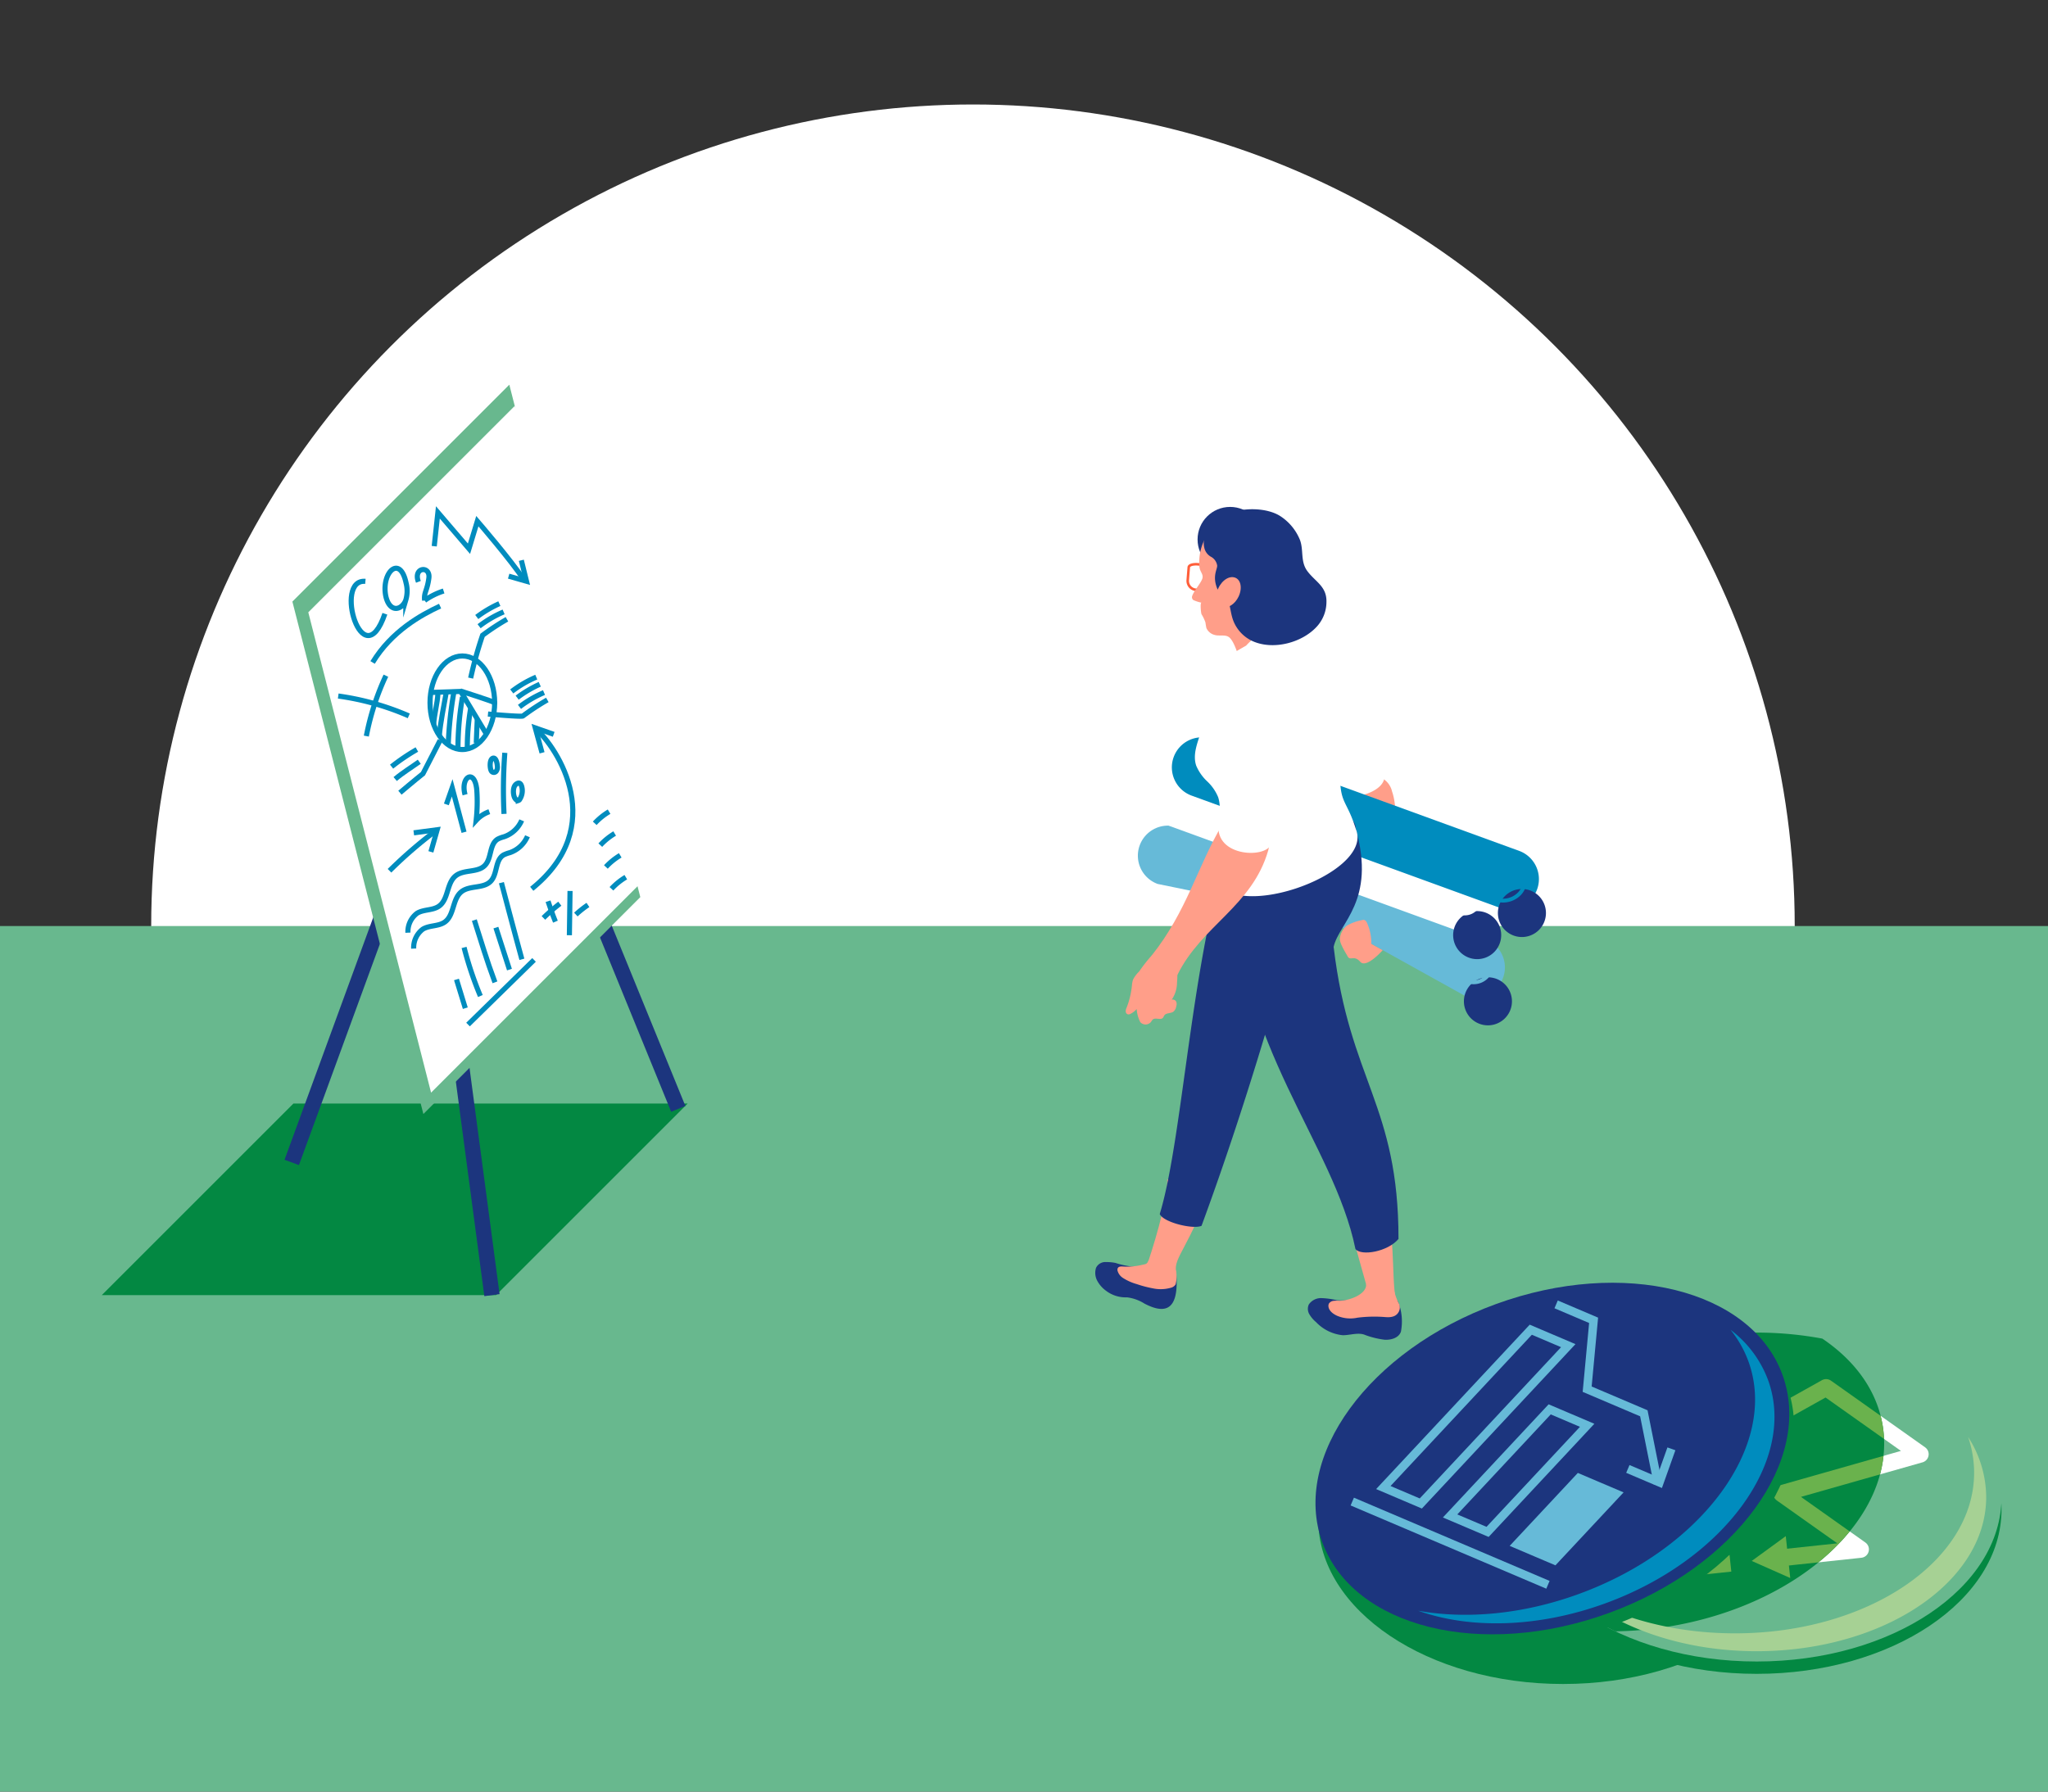 <svg id="ILLU" xmlns="http://www.w3.org/2000/svg" xmlns:xlink="http://www.w3.org/1999/xlink" viewBox="0 0 400 350"><rect x="0" y="0" width="400" height="350" fill="#333333" stroke="none"/><defs><style>.cls-1{fill:#038842;}.cls-2,.cls-21{fill:#fff;}.cls-3{fill:#68b88e;}.cls-11,.cls-13,.cls-14,.cls-15,.cls-18,.cls-19,.cls-20,.cls-4,.cls-6{fill:none;}.cls-19,.cls-4{stroke:#fff;}.cls-4,.cls-6{stroke-linejoin:round;stroke-width:3.3px;}.cls-5{clip-path:url(#clip-path);}.cls-6{stroke:#6ab24d;}.cls-7{fill:#6ab24d;}.cls-8{fill:#a6d194;}.cls-9{fill:#1c357e;}.cls-10{fill:#008cbe;}.cls-11,.cls-12,.cls-18{stroke:#66bad8;}.cls-11,.cls-12,.cls-13,.cls-14,.cls-18,.cls-19,.cls-20,.cls-21{stroke-miterlimit:10;}.cls-11,.cls-12{stroke-width:1.65px;}.cls-12,.cls-17{fill:#66bad8;}.cls-13{stroke:#1c357e;stroke-width:3px;}.cls-14,.cls-15,.cls-20{stroke:#008cbe;}.cls-15{stroke-linecap:square;stroke-linejoin:bevel;}.cls-16{fill:#ff9e89;}.cls-18,.cls-19,.cls-20{stroke-width:0.75px;}.cls-21{stroke:#ff5e3a;stroke-width:0.5px;}</style><clipPath id="clip-path"><path class="cls-1" d="M295.281,292.458c0,10.838,7.996,20.415,20.231,26.234a70.662,70.662,0,0,0,10.021-.867c26.084-4.139,44.976-21.7,42.195-39.225-1.096-6.906-5.402-12.768-11.804-17.093a69.945,69.945,0,0,0-12.823-1.177C316.69,260.33,295.281,274.714,295.281,292.458Z"/></clipPath></defs><title>20200806_GCoM_Central-Journey-Thumbnail</title><circle class="cls-2" cx="190.031" cy="180.911" r="160.5"/><rect class="cls-3" y="180.911" width="400" height="169.089"/><ellipse class="cls-1" cx="305.292" cy="296.852" rx="47.821" ry="32.128"/><ellipse class="cls-1" cx="343.101" cy="294.871" rx="47.821" ry="32.128"/><ellipse class="cls-3" cx="343.101" cy="292.458" rx="47.821" ry="32.128"/><polyline class="cls-4" points="348.024 304.315 363.374 302.681 347.989 291.782 375.043 284.089 356.659 271.066 324.437 289.075 336.967 297.952 305.206 308.872 337.975 305.385"/><polygon class="cls-2" points="349.656 308.279 342.137 304.942 348.785 300.097 349.656 308.279"/><path class="cls-1" d="M295.281,292.458c0,10.838,7.996,20.415,20.231,26.234a70.662,70.662,0,0,0,10.021-.867c26.084-4.139,44.976-21.7,42.195-39.225-1.096-6.906-5.402-12.768-11.804-17.093a69.945,69.945,0,0,0-12.823-1.177C316.69,260.33,295.281,274.714,295.281,292.458Z"/><g class="cls-5"><polyline class="cls-6" points="348.024 304.315 363.374 302.681 347.989 291.782 375.043 284.089 356.659 271.066 324.437 289.075 336.967 297.952 305.206 308.872 337.975 305.385"/><polygon class="cls-7" points="349.656 308.279 342.137 304.942 348.785 300.097 349.656 308.279"/></g><path class="cls-8" d="M387.929,292.458a21.857,21.857,0,0,0-3.532-11.737,21.7,21.7,0,0,1,1.173,6.977c0,17.335-20.916,31.387-46.718,31.387-11.693,0-22.373-2.893-30.567-7.662,8.219,6.802,20.759,11.152,34.816,11.152C367.859,322.576,387.929,309.092,387.929,292.458Z"/><ellipse class="cls-1" cx="304.027" cy="287.203" rx="47.821" ry="32.128" transform="matrix(0.94, -0.342, 0.342, 0.94, -79.894, 121.304)"/><ellipse class="cls-9" cx="303.202" cy="284.936" rx="47.821" ry="32.128" transform="translate(-79.168 120.885) rotate(-20)"/><path class="cls-10" d="M345.327,269.604a21.857,21.857,0,0,0-7.333-9.821,21.704,21.704,0,0,1,3.489,6.155c5.929,16.289-8.92,36.648-33.165,45.473-10.988,3.999-22.013,4.934-31.345,3.254,10.05,3.581,23.322,3.38,36.531-1.428C336.768,304.77,351.015,285.235,345.327,269.604Z"/><polygon class="cls-11" points="277.501 293.716 270.182 290.602 298.982 259.769 306.301 262.883 277.501 293.716"/><line class="cls-11" x1="302.333" y1="309.601" x2="264.115" y2="293.341"/><polygon class="cls-11" points="290.544 299.265 283.224 296.151 302.673 275.329 309.993 278.443 290.544 299.265"/><polyline class="cls-11" points="326.446 283.041 324.113 289.592 317.94 286.966"/><polygon class="cls-12" points="303.587 304.814 296.267 301.7 308.38 288.732 315.7 291.846 303.587 304.814"/><polyline class="cls-11" points="323.816 289.845 321.062 276.097 309.993 271.387 311.251 257.933 303.932 254.819"/><polygon class="cls-1" points="96.881 253.013 134.312 215.581 57.311 215.581 19.88 253.013 96.881 253.013"/><polyline class="cls-13" points="132.474 216.624 99.591 136.073 82.789 152.875 96.085 253.013"/><line class="cls-13" x1="85.008" y1="150.489" x2="56.98" y2="227.086"/><polygon class="cls-3" points="82.691 217.63 125.06 175.26 124.517 173.136 108.142 148.811 100.535 79.298 99.476 75.153 59.155 115.474 57.107 117.523 82.691 217.63"/><polygon class="cls-2" points="84.196 213.457 124.517 173.136 100.535 79.298 60.214 119.619 84.196 213.457"/><path class="cls-14" d="M71.367,113.57c-6.285-.575-.527,18.957,3.808,6.331"/><path class="cls-14" d="M75.287,116.107c.179,1.166.713,2.415,1.679,2.697.931.273,1.909-.53,2.291-1.578a6.194,6.194,0,0,0,.049-3.367C78.128,108.388,74.616,111.725,75.287,116.107Z"/><path class="cls-14" d="M81.72,113.667c-1.086-2.884,2.375-3.226,2.043-.724s-1.005,2.795-.825,4.356a13.685,13.685,0,0,1,3.711-1.844"/><path class="cls-14" d="M72.774,129.416c3.7-6.092,9.431-9.27,13.182-11.012"/><path class="cls-14" d="M89.158,191.343l1.722,5.614"/><path class="cls-14" d="M90.64,185.09a68.649,68.649,0,0,0,3.182,9.488"/><path class="cls-14" d="M92.645,179.748c1.556,4.821,2.261,7.408,4.026,12.157"/><path class="cls-14" d="M99.505,189.419s-1.788-5.542-2.65-8.208"/><path class="cls-14" d="M101.931,187.407c-1.319-4.762-4-14.969-4-14.969"/><line class="cls-14" x1="91.412" y1="200.153" x2="104.304" y2="187.524"/><path class="cls-14" d="M103.858,173.634c15.047-12.107,5.146-27.519.609-31.439"/><path class="cls-14" d="M107.041,176.062s.886,2.689,1.44,3.991"/><path class="cls-14" d="M106.139,179.325a36.028,36.028,0,0,1,3.199-2.78"/><line class="cls-14" x1="111.335" y1="174.056" x2="111.208" y2="182.703"/><path class="cls-14" d="M112.473,178.664a19.629,19.629,0,0,1,2.36-1.874"/><path class="cls-14" d="M105.869,147.067l-1.327-4.871,3.6,1.259"/><path class="cls-14" d="M84.811,106.705l.714-6.604,6.073,7.097,1.632-5.385s6.652,7.699,9.118,11.496"/><polyline class="cls-14" points="99.35 112.558 102.834 113.557 101.824 109.456"/><path class="cls-14" d="M76.075,170.109a87.165,87.165,0,0,1,9.314-8.016"/><polyline class="cls-14" points="80.815 162.701 85.389 162.094 84.157 166.417"/><polyline class="cls-14" points="90.633 162.587 88.318 153.908 87.18 157.146"/><path class="cls-14" d="M90.834,155.251c-.98-3.505,1.925-5.258,2.292-.876a32.65,32.65,0,0,1-.127,5.886,6.311,6.311,0,0,1,2.572-1.692"/><path class="cls-14" d="M98.597,147.067A98.016,98.016,0,0,0,98.44,159.002"/><path class="cls-14" d="M96.311,148.107c-.749.2-.64,1.956-.373,2.457a.572.572,0,0,0,.993.077,1.329,1.329,0,0,0,.216-.909C97.126,149.35,96.958,147.994,96.311,148.107Z"/><path class="cls-14" d="M101.436,156.268a3.135,3.135,0,0,0,.554-2.154c-.084-.685-.366-1.534-1.188-.916-.665.5-.614,1.91-.314,2.583.104.234.433.7.74.605A.585.585,0,0,0,101.436,156.268Z"/><path class="cls-14" d="M79.673,182.207a4.512,4.512,0,0,1,1.783-3.794c1.296-.797,3.073-.513,4.308-1.403,1.858-1.34,1.448-4.498,3.244-5.919,1.613-1.276,4.296-.555,5.714-2.045,1.341-1.409.832-4.132,2.505-5.126a6.152,6.152,0,0,1,1.218-.453,5.795,5.795,0,0,0,3.452-3.206"/><path class="cls-14" d="M80.797,185.315a4.512,4.512,0,0,1,1.783-3.794c1.296-.797,3.073-.513,4.308-1.403,1.858-1.34,1.448-4.498,3.244-5.919,1.613-1.276,4.296-.555,5.714-2.045,1.341-1.409.832-4.132,2.505-5.126a6.147,6.147,0,0,1,1.218-.453,5.796,5.796,0,0,0,3.452-3.206"/><path class="cls-14" d="M75.37,132a50.279,50.279,0,0,0-3.819,11.802"/><path class="cls-14" d="M66.062,135.974a52.308,52.308,0,0,1,13.779,3.875"/><path class="cls-14" d="M116.16,160.837a12.693,12.693,0,0,1,2.804-2.269"/><path class="cls-14" d="M117.249,165.103a12.696,12.696,0,0,1,2.804-2.269"/><path class="cls-14" d="M118.338,169.369a12.696,12.696,0,0,1,2.804-2.269"/><path class="cls-14" d="M119.427,173.634a12.698,12.698,0,0,1,2.804-2.269"/><ellipse class="cls-14" cx="90.301" cy="137.286" rx="6.312" ry="9.138"/><path class="cls-14" d="M91.925,132.472A77.189,77.189,0,0,1,94.25,124.11a47.642,47.642,0,0,1,4.764-3.132"/><path class="cls-14" d="M93.575,122.34a21.876,21.876,0,0,1,4.789-2.797"/><path class="cls-14" d="M93.119,120.539a22.908,22.908,0,0,1,4.415-2.614"/><path class="cls-14" d="M78.111,154.861s3.229-2.723,4.498-3.717l3.347-6.512"/><path class="cls-14" d="M77.185,152.193c1.45-1.234,3.157-2.271,4.703-3.382"/><path class="cls-14" d="M76.484,149.772a39.182,39.182,0,0,1,4.939-3.347"/><path class="cls-14" d="M95.308,139.492s6.674.6,6.83.373a47.627,47.627,0,0,1,4.764-3.132"/><path class="cls-14" d="M101.463,138.095a21.876,21.876,0,0,1,4.789-2.797"/><path class="cls-14" d="M99.953,135.079a21.883,21.883,0,0,1,4.789-2.797"/><path class="cls-14" d="M101.008,136.293a22.908,22.908,0,0,1,4.415-2.614"/><path class="cls-15" d="M96.613,137.286c.088-.144-6.685-2.3-6.685-2.3l4.883,8.108"/><line class="cls-14" x1="84.144" y1="135.277" x2="90.174" y2="135.065"/><path class="cls-14" d="M84.705,141.515c.078-1.853.746-4.16.824-6.013"/><path class="cls-14" d="M93.022,145.123l.197-4.671"/><path class="cls-14" d="M85.809,143.706c.19-2.441.919-6.019,1.35-8.429"/><path class="cls-14" d="M87.547,145.511a75.913,75.913,0,0,1,1.091-10.234"/><path class="cls-14" d="M91.272,146.407a45.384,45.384,0,0,1,.637-7.93"/><path class="cls-14" d="M89.445,146.128a59.728,59.728,0,0,1,.879-9.951"/><path class="cls-16" d="M268.732,152.001a3.435,3.435,0,0,1,1.484.19,3.97,3.97,0,0,1,1.68,2.466c1.926,5.518-.866,16.319-1.023,26.171-.012-.002-.356,2.862-.368,2.859-3.635-1-4.894-2.841-4.157-5.318-.14-5.36-4.196-19.495-3.577-25.822C264.356,152.752,265.48,152.066,268.732,152.001Z"/><path class="cls-2" d="M254.911,139.698a13.027,13.027,0,0,1-.135-4.967c.498-2.38,2.997-6.664,5.196-7.699,6.226,2.099,6.354,18.623,9.758,23.021s-7.429,7.488-9.286,4.121C259.072,151.686,261.877,146.885,254.911,139.698Z"/><path class="cls-17" d="M222.594,165.156a5.871,5.871,0,0,1,7.525-3.509l60.034,21.86a5.869,5.869,0,0,1-4.098,10.999l-27.173-15.102-32.78-6.721A5.875,5.875,0,0,1,222.594,165.156Z"/><path class="cls-9" d="M286.415,193.518l.001-.002a4.692,4.692,0,1,1-.001.002Z"/><path class="cls-18" d="M285.28,184.521a4.476,4.476,0,0,0,0,6.33,3.581,3.581,0,0,0,5.064,0,2.865,2.865,0,0,0,0-4.051,2.292,2.292,0,0,0-3.241,0,1.833,1.833,0,0,0,0,2.593"/><path class="cls-2" d="M220.493,152.222a5.871,5.871,0,0,1,7.525-3.509l60.034,21.86a5.869,5.869,0,0,1-4.098,10.999L224.001,159.75A5.875,5.875,0,0,1,220.493,152.222Z"/><path class="cls-9" d="M284.314,180.584l.001-.002a4.692,4.692,0,1,1-.001.002Z"/><path class="cls-19" d="M290.401,172.546a4.476,4.476,0,0,0-6.33,0,3.581,3.581,0,0,0,0,5.064,2.865,2.865,0,0,0,4.051,0,2.292,2.292,0,0,0,0-3.241,1.833,1.833,0,0,0-2.593,0"/><path class="cls-10" d="M229.233,147.904a5.871,5.871,0,0,1,7.525-3.509l60.034,21.86a5.869,5.869,0,0,1-4.098,10.999l-59.953-21.823A5.875,5.875,0,0,1,229.233,147.904Z"/><path class="cls-9" d="M293.054,176.266l.001-.002a4.692,4.692,0,1,1-.001.002Z"/><path class="cls-20" d="M290.401,174.631a4.476,4.476,0,0,0,6.33,0,3.581,3.581,0,0,0,0-5.064,2.865,2.865,0,0,0-4.051,0,2.292,2.292,0,0,0,0,3.241,1.833,1.833,0,0,0,2.593,0"/><path class="cls-16" d="M265.672,187.89c-1.21-1.377-1.939-.112-2.453-1.042-.459-.832-1.649-2.643-1.526-3.585a3.884,3.884,0,0,1,1.298-2.384,8.709,8.709,0,0,1,2.946-1.102,1.057,1.057,0,0,1,.428-.074c.356.038.569.41.697.745a9.617,9.617,0,0,1,.771,3.949l2.219,1.233S266.881,189.267,265.672,187.89Z"/><path class="cls-9" d="M229.714,248.461a12.794,12.794,0,0,0-3.091-1.846,13.05,13.05,0,0,0-2.162.381,13.894,13.894,0,0,1-3.37.432,15.888,15.888,0,0,1-3.209-.702,8.363,8.363,0,0,0-1.826-.171,2.012,2.012,0,0,0-1.98,1.11,3.256,3.256,0,0,0,.223,2.53,5.844,5.844,0,0,0,1.739,1.978,6.346,6.346,0,0,0,4.092,1.272,8.346,8.346,0,0,1,3.383,1.213C227.433,256.722,230.427,256.257,229.714,248.461Z"/><path class="cls-16" d="M228.854,246.881a4.503,4.503,0,0,1,.865,1.58,6.227,6.227,0,0,1-.103,2.456,1.526,1.526,0,0,1-.918.651,7.256,7.256,0,0,1-3.492.126,22.383,22.383,0,0,1-3.204-.843,9.845,9.845,0,0,1-2.737-1.237,2.459,2.459,0,0,1-.972-1.292.778.778,0,0,1,.04-.616c.191-.304.624-.303.982-.283a13.002,13.002,0,0,0,3.79-.332c.533-.128.92-.073,1.219-.828a6.87,6.87,0,0,1,1.734-.783C227.684,245.008,227.931,245.63,228.854,246.881Z"/><path class="cls-16" d="M227.981,230.446c.222,3.842-3.245,14.815-3.986,16.74s6.343,4.086,5.724,1.274,2.864-5.138,6.672-16.902C237.091,228.294,227.981,230.446,227.981,230.446Z"/><path class="cls-9" d="M251.175,187.838s-6.572,24.683-16.499,51.634c-1.612.735-7.44-.652-8.162-2.308,4.768-15.573,6.383-54.474,14.831-75.278.23-.567,1.957-2.091,6.671-1.321a10.128,10.128,0,0,1,7.498,14.389Z"/><path class="cls-9" d="M270.463,261.729c1.297.056,2.74-.372,3.155-1.583a10.531,10.531,0,0,0-.526-5.816c-2.638-3.621-3.872-2.115-7.45-.93a10.305,10.305,0,0,1-4.529.607,15.605,15.605,0,0,0-2.976-.412,2.877,2.877,0,0,0-2.506,1.238,2.07,2.07,0,0,0,.094,1.901,5.892,5.892,0,0,0,1.325,1.557,8.334,8.334,0,0,0,5.157,2.55c1.421.041,3.137-.637,4.482-.02A16.93,16.93,0,0,0,270.463,261.729Z"/><path class="cls-16" d="M263.03,237.046c.031.589,5.162,18.737,5.162,18.737s4.878-.194,4.387-1.949c-.883-5.329.121-14.089-2.668-19.164S263.03,237.046,263.03,237.046Z"/><path class="cls-16" d="M271.358,257.317a3.27,3.27,0,0,0,.76-.139,1.839,1.839,0,0,0,1.142-2.46,9.741,9.741,0,0,1-1.107-3.455c-.956-.181-4.689-.898-5.333-.355.119,1.915-3.232,3.2-5.254,3.197a6.951,6.951,0,0,0-1.11.025,1.231,1.231,0,0,0-.896.524.93.93,0,0,0-.101.508c.049.873.895,1.55,1.783,1.919a6.596,6.596,0,0,0,3.893.337,26.309,26.309,0,0,1,5.436-.116A6.227,6.227,0,0,0,271.358,257.317Z"/><path class="cls-9" d="M260.477,184.984c3.1,26.094,12.668,30.873,12.668,57.051-2.107,2.516-7.27,3.383-8.406,1.979-4.282-20.773-23.082-39.552-23.822-71.679.099-1.26,23.599-18.575,23.898-10.372C268.796,176.055,261.493,180.254,260.477,184.984Z"/><path class="cls-21" d="M233.585,115.218h0a1.748,1.748,0,0,1-1.605-1.881l.199-2.51c.076-.963,3.562-.687,3.486.276l-.199,2.51A1.749,1.749,0,0,1,233.585,115.218Z"/><circle class="cls-9" cx="240.259" cy="105.387" r="6.357"/><path class="cls-16" d="M248.246,105.809a7.79,7.79,0,0,0-7.884-4.206c-4.426.706-6.396,5.116-6.11,9.049.081,1.113.902,1.525.55,2.462-.349.928-1.639,2.354-1.948,3.308a.701.701,0,0,0,.228.807,7.268,7.268,0,0,0,1.583.509c-.293-.03-.113,2.013.011,2.264a7.679,7.679,0,0,1,.766,1.611,10.669,10.669,0,0,0,.187,1.09,2.397,2.397,0,0,0,1.629,1.342c.695.224,1.828-.037,2.491.268.193.089.943.286,1.945,3.277.744-.037,6.799,2.08,8.834-1.742.446-.838-2.503-9.456-2.197-10.165A12.352,12.352,0,0,0,248.246,105.809Z"/><path class="cls-2" d="M243.386,126.124c2.975-3.3,9.486-6.714,10.421-2.646,1.848,2.807,7.329,2.536,8.273,6.362,3.576,11.323-.585,15.04-.343,22.487.154,4.724,1.417,4.286,3.076,9.636,3.764,8.96-26.12,19.3-27.958,8.488-.396-2.327.296-5.106.811-7.369.454-1.993.946-5.295.244-7.376a8.902,8.902,0,0,0-2.131-3.062,9.011,9.011,0,0,1-2.14-3.057c-.728-2.125.208-4.411.912-6.544a38.235,38.235,0,0,0,1.528-7.631,16.631,16.631,0,0,1,.556-3.315C237.588,129.295,241.017,127.484,243.386,126.124Z"/><path class="cls-16" d="M238.698,161.135c-4.775,7.999-6.899,16.96-13.777,25.551.714,1.806,3.459,4.44,5.029,3.794,4.755-9.685,14.611-13.442,17.749-24.34.49-1.809.141-2.638-.348-10.78C248.045,150.972,238.698,161.135,238.698,161.135Z"/><path class="cls-16" d="M224.921,186.686a29.681,29.681,0,0,0-2.441,3.118,5.711,5.711,0,0,0-1.182,1.572,4.621,4.621,0,0,0-.215,1.118,16.293,16.293,0,0,1-1.033,4.342,1.716,1.716,0,0,0-.183.739.621.621,0,0,0,.414.585.828.828,0,0,0,.57-.124,3.954,3.954,0,0,0,1.157-.917,6.576,6.576,0,0,0,.7,2.555,1.384,1.384,0,0,0,2.06.011c.175-.218.28-.507.569-.626.481-.199,1.256.161,1.684-.125.238-.16.271-.466.466-.669.366-.38,1.166-.291,1.651-.599a1.616,1.616,0,0,0,.594-1.074,1.318,1.318,0,0,0,.002-.897.764.764,0,0,0-.885-.4,5.933,5.933,0,0,0,1.032-3.216c.035-.531.079-1.064.07-1.597a3.215,3.215,0,0,0-.265-1.303C229.325,188.292,228.04,184.292,224.921,186.686Z"/><path class="cls-2" d="M240.797,127.707c-4.208,1.843-9.186,5.446-6.793,11.53s5.709,14.182,4.132,21.115,8.919,7.513,10.096,4.639c.677-.651.46-16.922.771-17.871C249.447,136.793,243.778,128.446,240.797,127.707Z"/><path class="cls-9" d="M249.97,100.771c-4.306-2.664-14.385-1.29-14.851,4.981a4.137,4.137,0,0,0,.105,1.292,2.643,2.643,0,0,0,1.28,1.717,2.34,2.34,0,0,1,1.226,1.736c.029.758-1.018,2.086.058,4.598.95.763,1.542.772,2.013,1.993.487,1.263.554,2.658.994,3.938a7.281,7.281,0,0,0,4.058,4.313c3.986,1.667,9.439.204,12.293-2.878a7.152,7.152,0,0,0,1.926-4.85c.087-3.053-2.144-3.925-3.719-6.025-1.411-1.881-.7-4.091-1.451-6.095A10.016,10.016,0,0,0,249.97,100.771Z"/><path class="cls-16" d="M237.707,115.605c.475-1.745,1.999-3.125,3.332-2.818s1.664,2.114.861,3.783c-.695,1.443-2.022,2.286-3.045,2.051S237.297,117.114,237.707,115.605Z"/></svg>